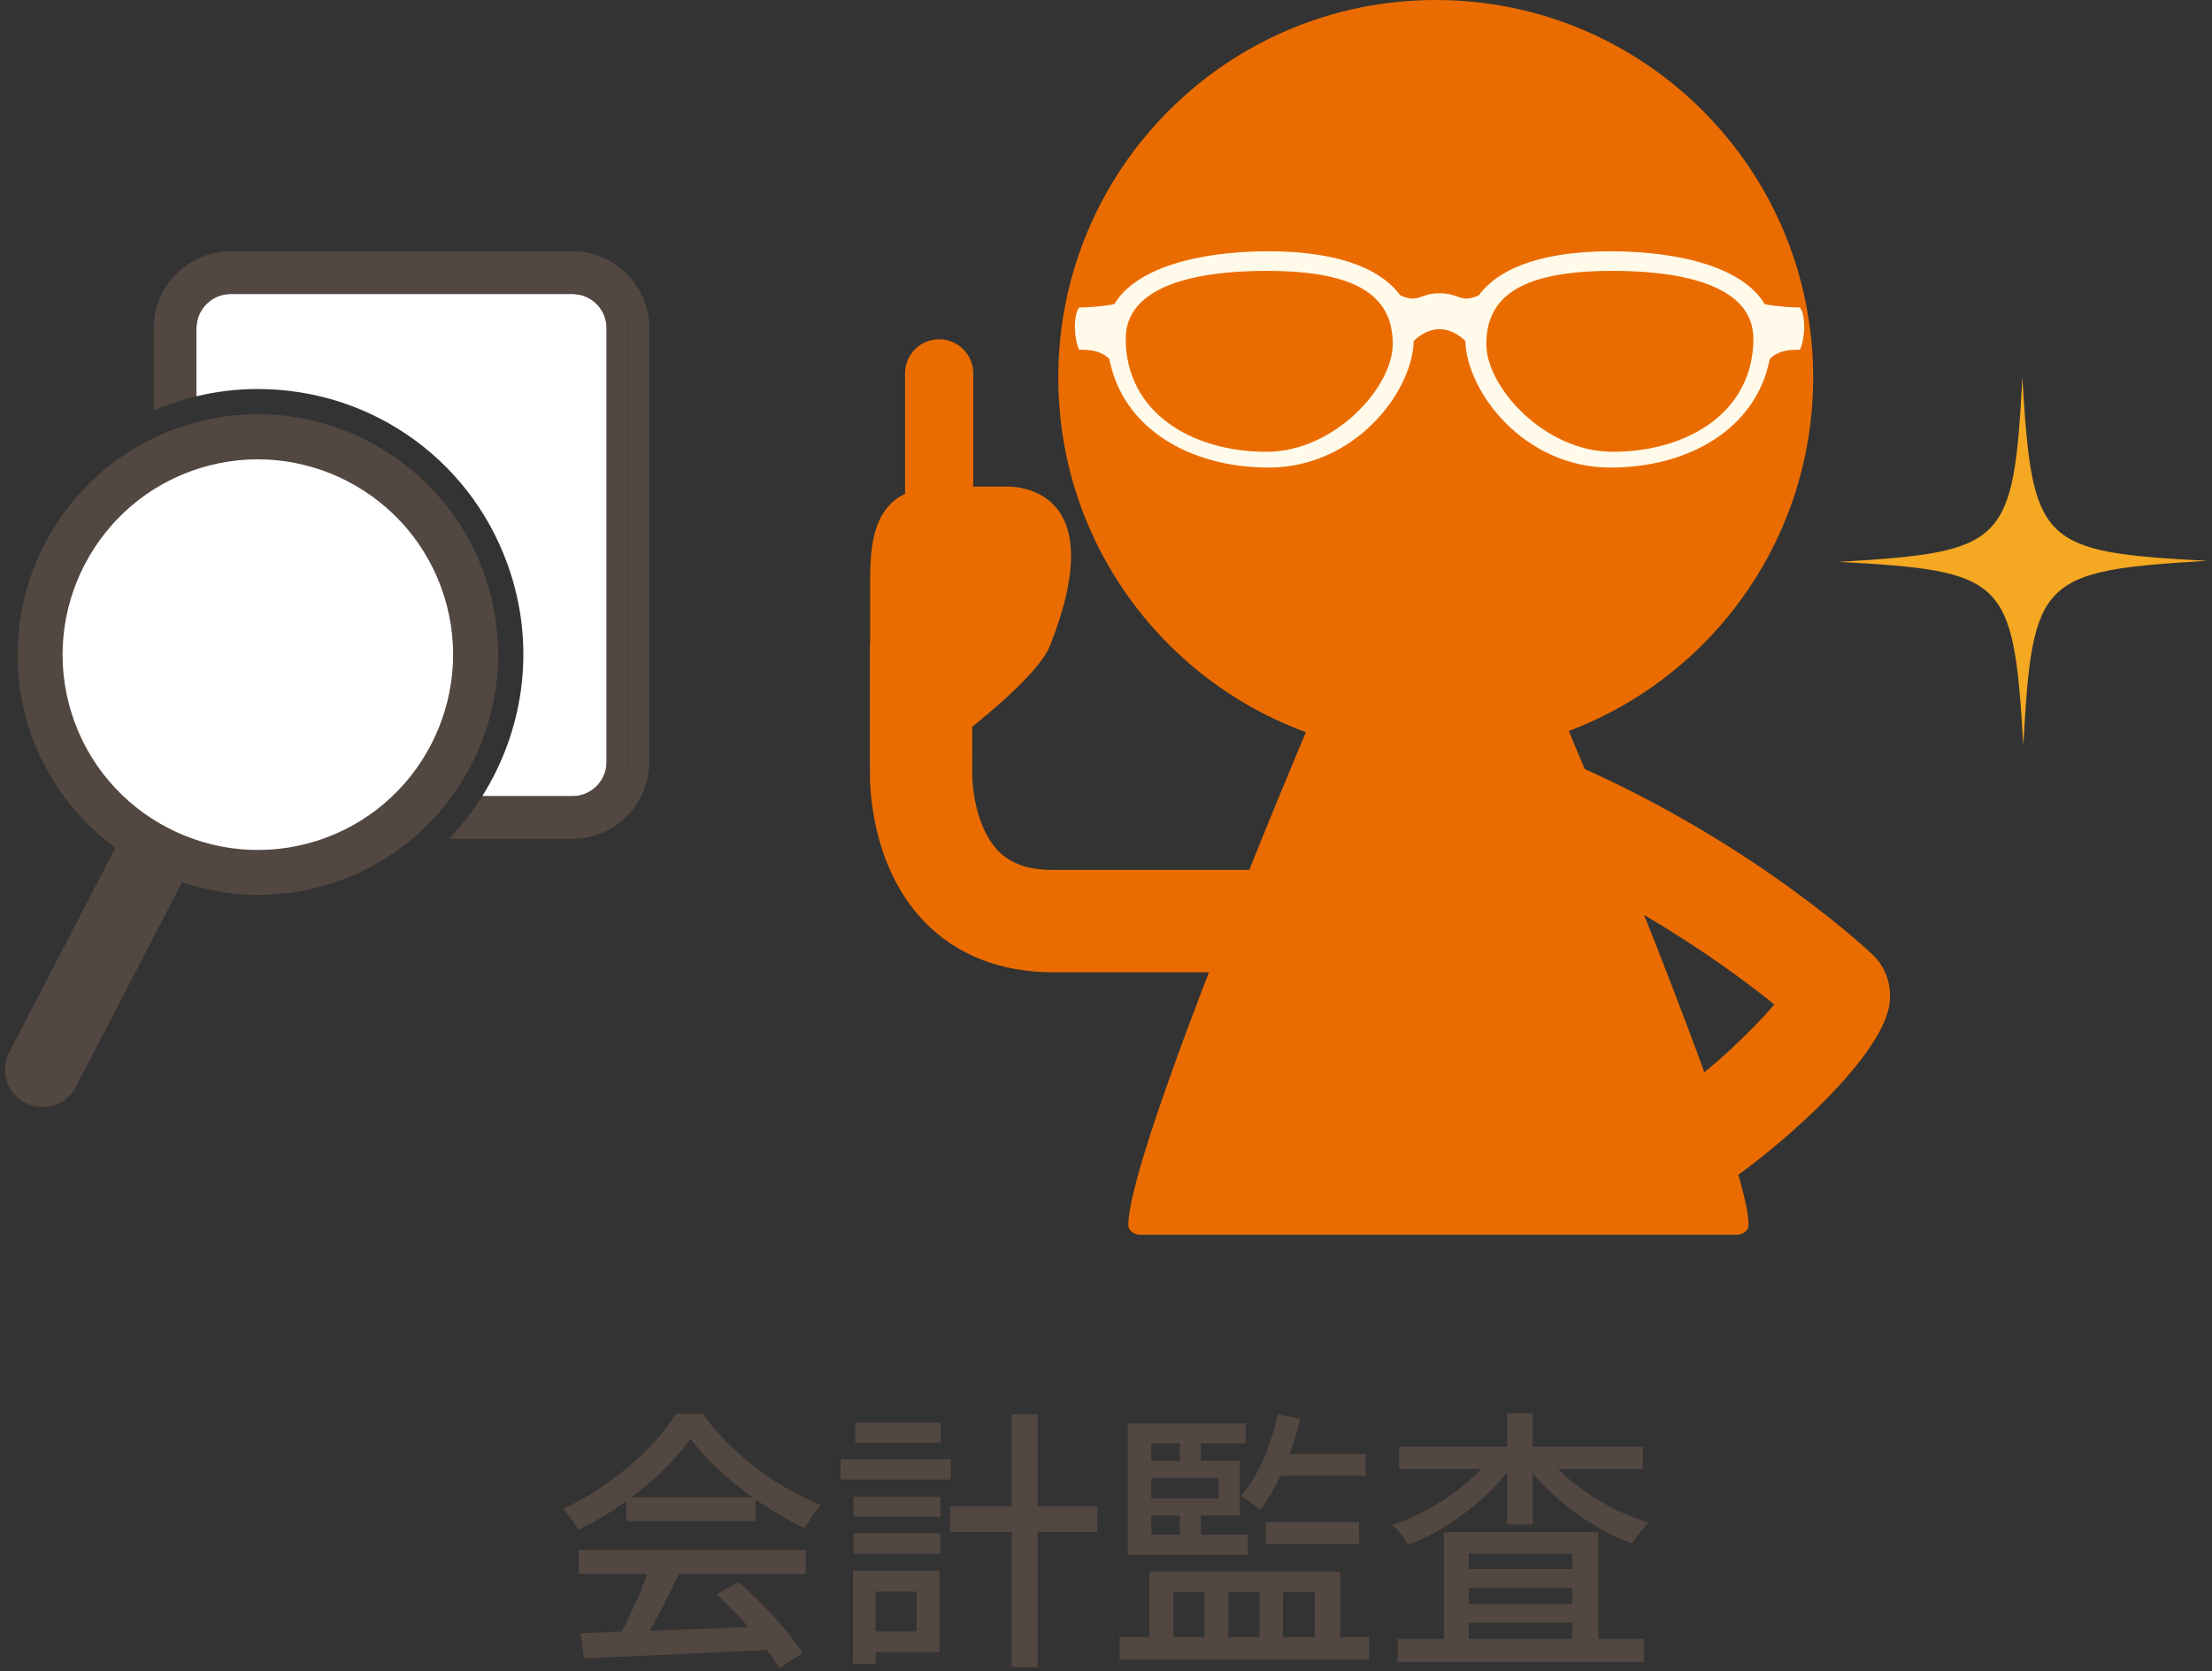 <?xml version="1.0" encoding="UTF-8"?><svg id="a" xmlns="http://www.w3.org/2000/svg" width="192" height="145" viewBox="0 0 192 145"><rect x="0" y="0" width="192" height="145" fill="#333333" stroke="none"/><defs><style>.b{fill:#fff;}.c{fill:#fffaea;}.d{fill:#534741;}.e{fill:#f5a822;}.f{fill:#ea6c00;}</style></defs><path class="d" d="m54.36,130.261c-1.32.937-2.736,1.801-4.176,2.496-.24-.504-.841-1.344-1.32-1.824,4.104-1.872,8.017-5.328,9.816-8.256h2.305c2.544,3.528,6.528,6.456,10.272,7.92-.528.553-1.032,1.345-1.416,2.017-1.392-.672-2.856-1.513-4.248-2.496v1.872h-11.233v-1.729Zm-4.128,4.225h19.705v2.088h-10.992c-.792,1.608-1.681,3.408-2.545,4.944,2.665-.096,5.641-.216,8.569-.336-.889-1.008-1.849-2.016-2.784-2.856l1.92-1.031c2.185,1.848,4.464,4.392,5.568,6.168l-2.04,1.272c-.264-.456-.624-.984-1.057-1.561-5.712.288-11.809.553-15.889.721l-.288-2.185,3.552-.12c.792-1.488,1.656-3.408,2.232-5.017h-5.952v-2.088Zm15.097-4.561c-2.16-1.536-4.128-3.336-5.4-5.088-1.151,1.68-2.976,3.479-5.112,5.088h10.513Z"/><path class="d" d="m82.537,128.389h-9.577v-1.776h9.577v1.776Zm-.984,14.978h-5.544v1.008h-1.969v-8.064h7.513v7.057Zm-7.465-13.489h7.537v1.729h-7.537v-1.729Zm0,3.192h7.537v1.752h-7.537v-1.752Zm7.561-7.873h-7.416v-1.752h7.416v1.752Zm-5.64,12.913v3.457h3.552v-3.457h-3.552Zm19.249-5.185h-5.185v11.737h-2.256v-11.737h-5.353v-2.208h5.353v-7.992h2.256v7.992h5.185v2.208Z"/><path class="d" d="m118.85,142.046v1.968h-21.674v-1.968h2.593v-5.664h16.562v5.664h2.52Zm-10.536-7.129h-10.417v-11.4h10.225v1.728h-3.889v1.513h3.385v4.752h-3.385v1.656h4.081v1.752Zm-8.377-9.673v1.513h2.472v-1.513h-2.472Zm5.832,3.001h-5.832v1.775h5.832v-1.775Zm-5.832,4.92h2.472v-1.656h-2.472v1.656Zm1.92,8.881h2.688v-3.889h-2.688v3.889Zm4.753-3.889v3.889h2.712v-3.889h-2.712Zm4.536-10.104c-.528,1.128-1.128,2.16-1.776,2.977-.36-.336-1.176-.912-1.656-1.2,1.513-1.729,2.593-4.368,3.192-7.104l1.944.384c-.24,1.032-.552,2.064-.912,3.048h6.601v1.896h-7.393Zm-1.272,5.929v-1.896h8.089v1.896h-8.089Zm1.488,4.176v3.889h2.76v-3.889h-2.76Z"/><path class="d" d="m135.241,127.477c1.992,2.017,4.992,3.769,7.873,4.656-.48.433-1.128,1.248-1.44,1.801-3.216-1.177-6.48-3.48-8.641-6.121v4.465h-2.208v-4.513c-2.137,2.712-5.4,5.041-8.569,6.289-.288-.505-.912-1.32-1.392-1.729,2.808-.937,5.736-2.784,7.704-4.849h-7.128v-1.944h9.385v-2.88h2.208v2.88h9.553v1.944h-7.345Zm3.505,14.737h3.96v2.017h-21.386v-2.017h4.008v-9.265h13.418v9.265Zm-11.258-7.393v1.344h8.978v-1.344h-8.978Zm8.978,2.977h-8.978v1.392h8.978v-1.392Zm-8.978,4.416h8.978v-1.416h-8.978v1.416Z"/><path class="f" d="m114.179,62.388c-.134.002-.26.03-.383.082,0,0-15.859,37.363-15.859,43.825,0,.504.521.849,1.024.849h51.791c.503,0,1.023-.345,1.023-.849,0-6.162-16.045-43.904-16.045-43.904"/><path class="f" d="m157.382,32.762c0,18.094-14.668,32.762-32.762,32.762s-32.762-14.668-32.762-32.762S106.526,0,124.62,0s32.762,14.668,32.762,32.762"/><path class="f" d="m112.04,84.367h-20.681c-4.533,0-8.394-1.531-11.163-4.428-4.721-4.937-4.723-12.039-4.683-13.298v-10.727h8.879l-.004,11.005c-.039,1.216.288,4.885,2.247,6.907,1.083,1.118,2.628,1.661,4.724,1.661h20.681v8.879Z"/><path class="f" d="m75.527,66.239v-15.888c0-4.024.548-8.125,6.251-8.125h5.435s9.683-.712,3.922,13.808c-1.252,3.156-9.305,9.004-9.305,9.004"/><path class="f" d="m81.517,51.098c-1.635,0-2.96-1.325-2.96-2.96v-15.739c0-1.635,1.325-2.96,2.96-2.96s2.96,1.325,2.96,2.96v15.739c0,1.635-1.325,2.96-2.96,2.96Z"/><path class="b" d="m40.562,56.423c0,10.226-8.29,18.515-18.515,18.515-10.226,0-18.515-8.289-18.515-18.515s8.289-18.515,18.515-18.515c10.225,0,18.515,8.289,18.515,18.515"/><path class="b" d="m44.353,49.847c2.128,6.719.994,13.698-2.496,19.241h7.836c1.633,0,2.962-1.329,2.962-2.962V28.471c0-1.634-1.329-2.963-2.962-2.963h-29.68c-1.633,0-2.962,1.329-2.962,2.963v5.914c1.745-.416,3.526-.629,5.317-.629,10.103,0,18.938,6.466,21.985,16.091"/><path class="d" d="m49.693,21.805h-29.68c-3.666,0-6.666,3-6.666,6.666v7.133c.603-.256,1.223-.481,1.852-.688v-6.445c0-2.655,2.16-4.815,4.814-4.815h29.68c2.654,0,4.814,2.16,4.814,4.815v37.655c0,2.654-2.16,4.814-4.814,4.814h-9.13c-.498.641-1.022,1.263-1.587,1.851h10.717c3.666,0,6.665-3,6.665-6.666V28.471c0-3.666-2.999-6.666-6.665-6.666"/><path class="d" d="m17.051,34.386v-5.914c0-1.634,1.329-2.963,2.962-2.963h29.68c1.634,0,2.963,1.329,2.963,2.963v37.654c0,1.634-1.329,2.963-2.963,2.963h-7.836c-.401.637-.832,1.255-1.294,1.852h9.13c2.655,0,4.814-2.16,4.814-4.815V28.472c0-2.655-2.159-4.815-4.814-4.815h-29.679c-2.655,0-4.815,2.16-4.815,4.815v6.445c.077-.025.148-.059.225-.083.538-.17,1.081-.318,1.627-.448"/><path class="d" d="m.805,91.306c-.829,1.597-.206,3.564,1.391,4.393.798.414,1.69.466,2.484.214.795-.252,1.494-.807,1.908-1.605l9.209-17.742c4.039,1.352,8.518,1.506,12.88.124,10.965-3.472,17.06-15.217,13.588-26.181-3.472-10.965-15.217-17.06-26.182-13.588C5.119,40.394-.976,52.139,2.496,63.103c1.382,4.363,4.086,7.937,7.517,10.462L.805,91.306Zm26.692-18.343c-8.909,2.821-18.453-2.131-21.274-11.041-2.821-8.909,2.131-18.452,11.041-21.273,8.909-2.822,18.453,2.131,21.274,11.04,2.821,8.909-2.131,18.452-11.041,21.274"/><path class="f" d="m149.194,103.075l-4.652-7.562c3.364-2.07,7.371-5.898,9.468-8.347-3.739-3.032-11.238-8.422-20.622-12.571l3.59-8.121c15.786,6.98,25.564,16.363,25.656,16.454,1.061,1.062,1.564,2.558,1.383,4.106-.578,4.921-10.651,13.475-14.822,16.041Z"/><path class="c" d="m156.242,26.683c-.701,0-2.119-.096-3.073-.295-1.834-3.132-7.27-4.583-13.388-4.583-5.385,0-9.502,1.227-11.417,3.815-1.598.739-1.653-.172-3.413-.172-1.759,0-1.814.911-3.412.172-1.915-2.588-6.032-3.815-11.417-3.815-6.118,0-11.554,1.451-13.388,4.583-.954.199-2.372.295-3.073.295-.541.783-.421,2.754,0,3.658,1.106,0,1.92.127,2.627.798,1.177,6.115,7.091,9.434,13.834,9.434,7.438,0,12.458-6.499,12.594-10.994.608-.587,1.387-1.015,2.235-1.015.849,0,1.628.428,2.236,1.015.136,4.495,5.156,10.994,12.594,10.994,6.743,0,12.657-3.319,13.834-9.434.707-.671,1.521-.798,2.627-.798.421-.904.541-2.875,0-3.658m-46.31,12.521c-6.561,0-12.22-3.473-12.22-9.806,0-5.414,8.389-5.893,12.22-5.893,7.584,0,10.959,2.012,10.959,6.347,0,3.764-5.081,9.352-10.959,9.352m30.039,0c-5.878,0-10.959-5.588-10.959-9.352,0-4.335,3.375-6.347,10.959-6.347,3.831,0,12.22.479,12.22,5.893,0,6.333-5.659,9.806-12.22,9.806"/><path class="e" d="m191.562,48.665c-14.493.866-15.154,1.533-15.937,16.028-.857-14.49-1.523-15.153-16.021-15.939,14.493-.854,15.155-1.52,15.936-16.016.858,14.491,1.524,15.153,16.022,15.927"/></svg>